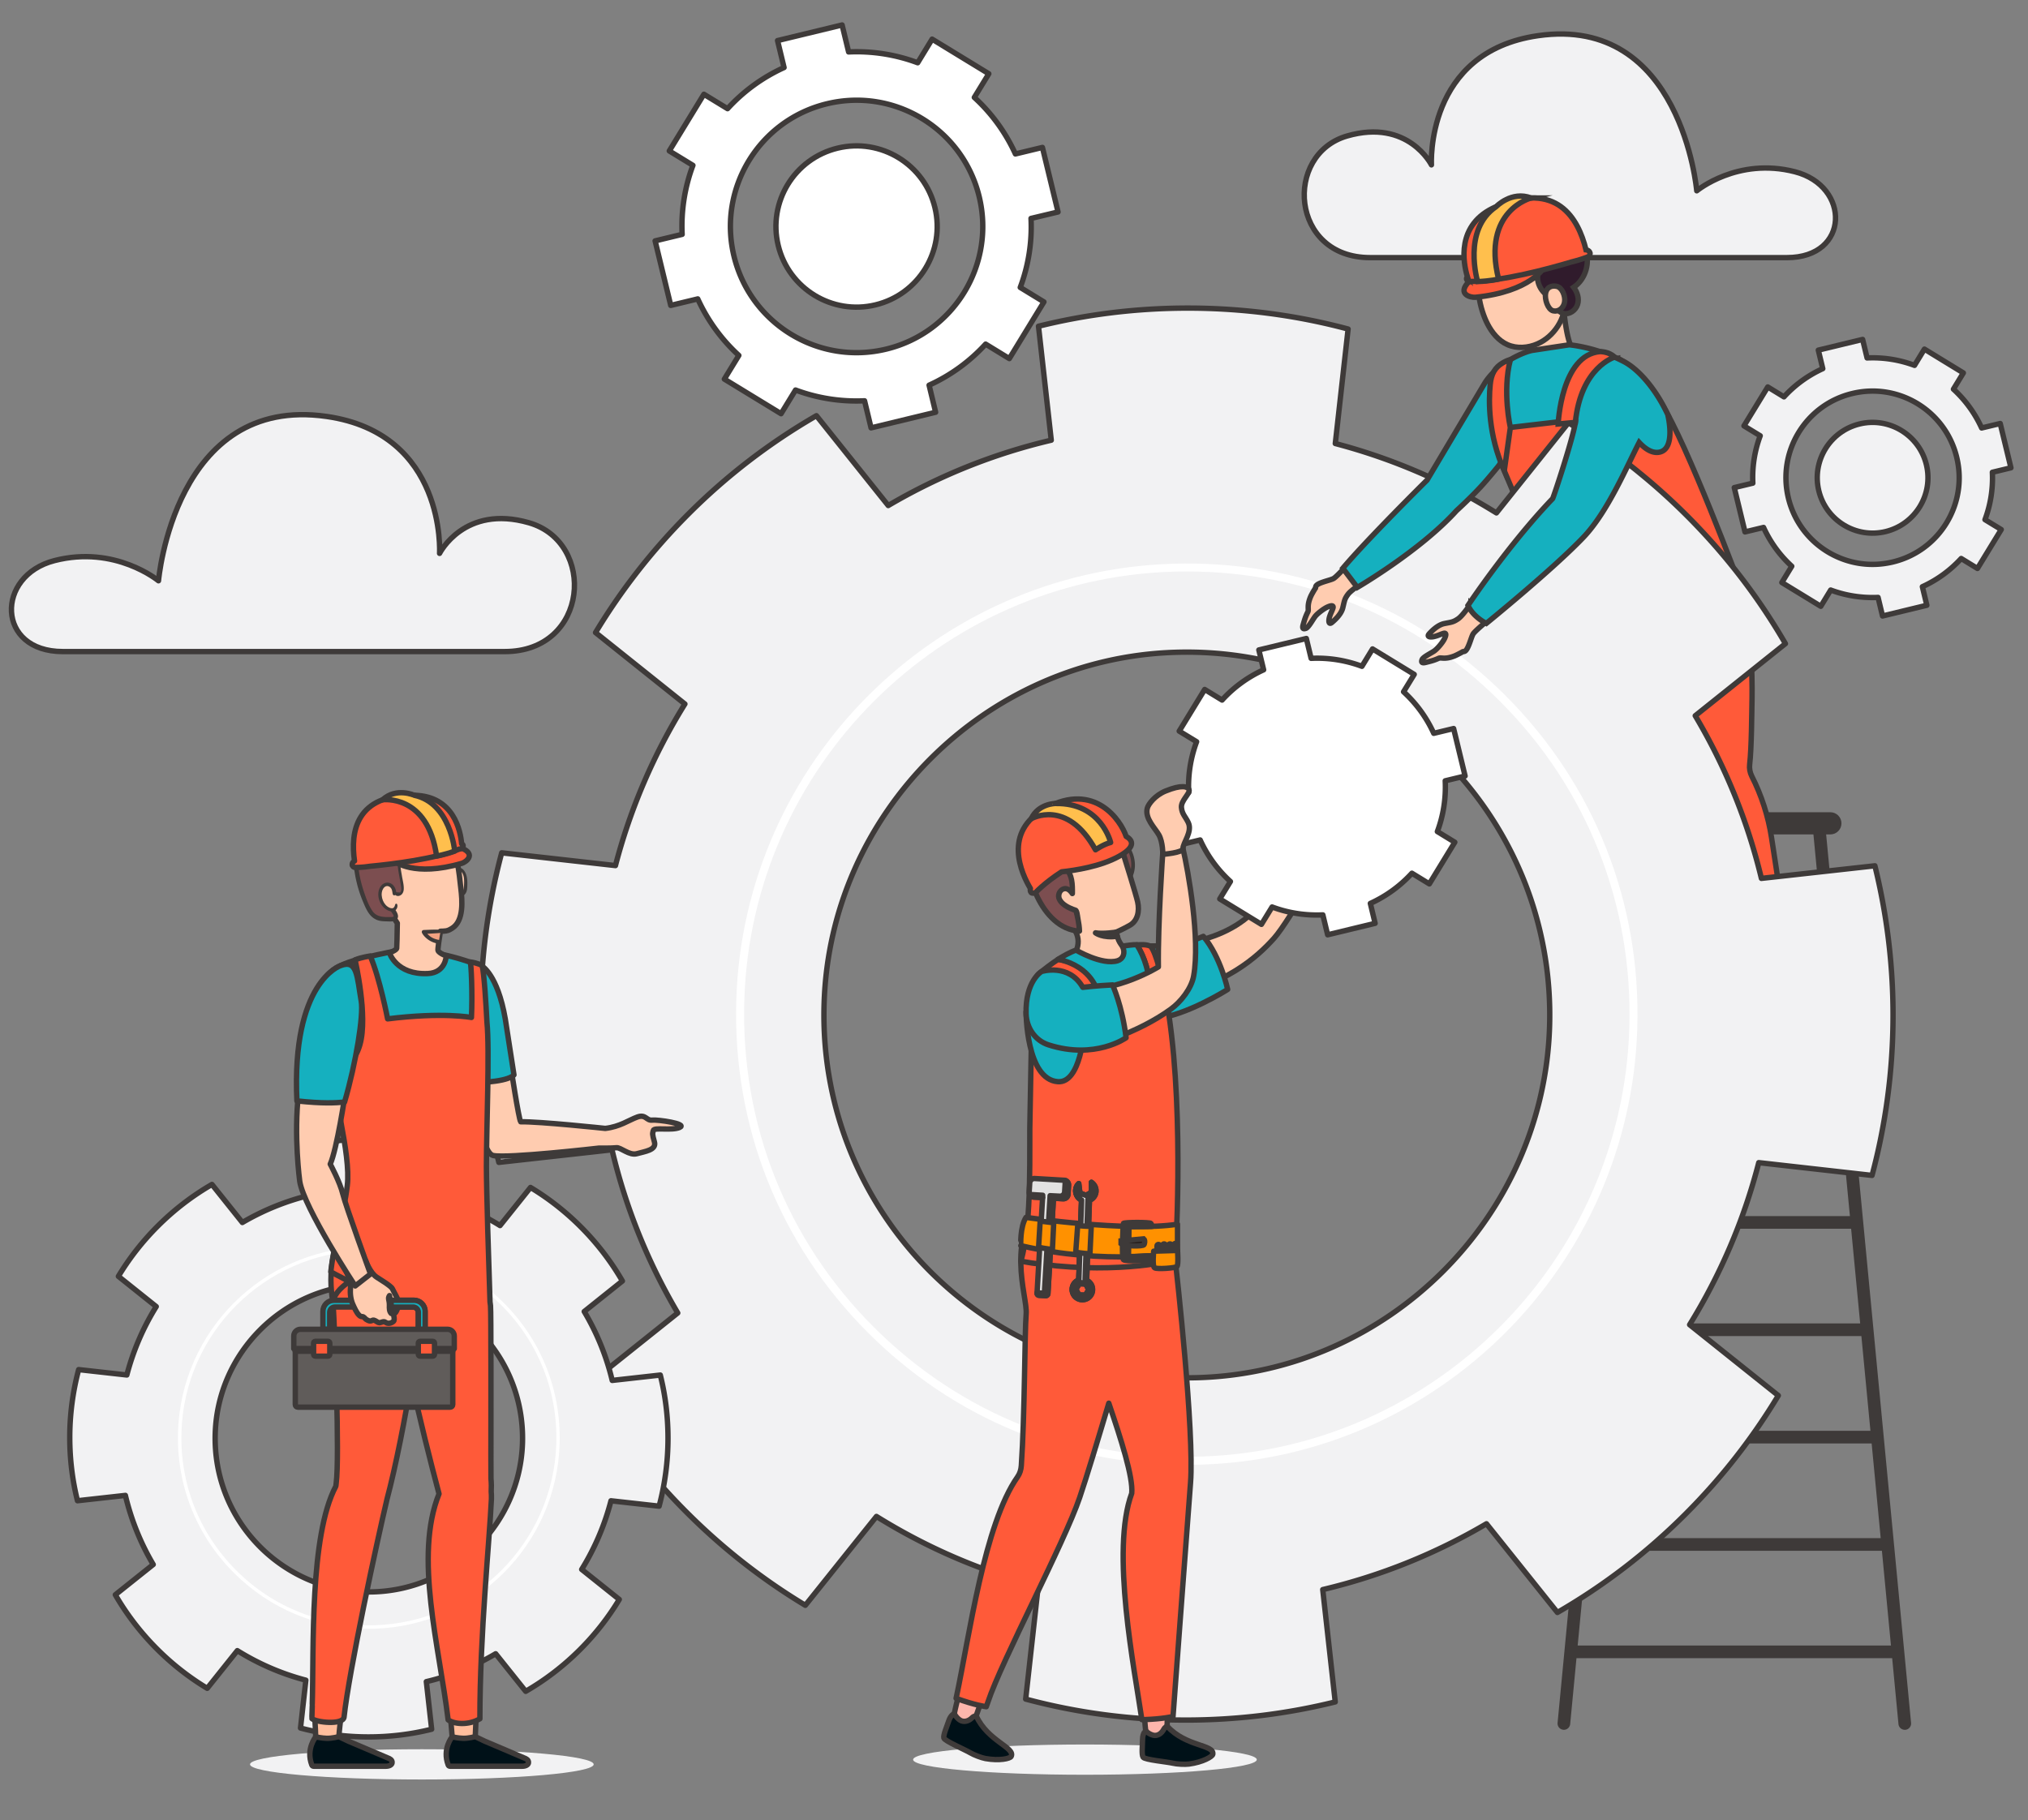 <svg xmlns="http://www.w3.org/2000/svg" viewBox="0 0 376.7 338.17" style="enable-background:new 0 0 376.7 338.17" xml:space="preserve"><rect x="0" y="0" width="376.7" height="338.17" fill="#808080" stroke="none"/><style>.st0{fill:#f2f2f3;stroke:#3e3a39;stroke-linecap:round;stroke-linejoin:round;stroke-miterlimit:10}.st1{fill:#3e3a39}.st2{fill:#ff5a39;stroke:#3e3a39;stroke-miterlimit:10}.st3{fill:#fff}.st4{fill:#f2f2f3}.st10,.st11,.st13,.st5,.st6,.st9{fill:#ffccb0;stroke:#3e3a39;stroke-linecap:round;stroke-linejoin:round;stroke-miterlimit:10}.st10,.st11,.st13,.st6,.st9{fill:#15b0bf}.st10,.st11,.st13,.st9{fill:#ffbe9d}.st10,.st11,.st13{fill:#ff5a39}.st11,.st13{fill:#001118}.st13{fill:#605c5a}.st15{fill:#ffccb0}.st16{fill:#7c4e50}.st18{fill:#ffbf4d;stroke:#3e3a39;stroke-miterlimit:10}.st18,.st19,.st20{stroke-linecap:round;stroke-linejoin:round}.st19{fill:#fff;stroke:#3e3a39;stroke-miterlimit:10}.st20{fill:#fcb6ac}.st20,.st22,.st23{stroke:#3e3a39;stroke-miterlimit:10}.st22{fill:#ff9100;stroke-linecap:round;stroke-linejoin:round}.st23{fill:#231815}.st24{fill:#e2e2e2;stroke-linecap:round;stroke-linejoin:round}.st24,.st25,.st26{stroke:#3e3a39;stroke-miterlimit:10}.st25{fill:#cecece;stroke-linecap:round;stroke-linejoin:round}.st26{fill:#ffccb0}</style><g id="OBJECTS"><path class="st0" d="M93.75 121.05H11.67c-12.38 0-12.53-14.07-1.55-16.9 11.3-2.91 19.32 3.75 19.32 3.75s2.98-34.59 31.23-30.53c22.27 3.2 20.98 25.44 20.98 25.44s4.58-9.15 16.6-5.69c12.55 3.61 11.19 23.93-4.5 23.93zM254.49 47.86h77.45c11.68 0 11.83-13.28 1.46-15.95-10.67-2.75-18.23 3.54-18.23 3.54S312.36 2.8 285.69 6.63c-21.02 3.02-19.8 24-19.8 24s-4.33-8.64-15.66-5.37c-11.83 3.42-10.55 22.6 4.26 22.6z"/><path class="st1" d="M353.81 321.37c-.6 0-1.11-.45-1.17-1.06l-15.88-166.17a1.17 1.17 0 0 1 1.06-1.28c.64-.07 1.22.41 1.28 1.06l15.88 166.17c.06.64-.41 1.22-1.06 1.28h-.11zM290.49 321.37c-.04 0-.07 0-.11-.01a1.17 1.17 0 0 1-1.06-1.28l15.88-166.17c.06-.64.65-1.12 1.28-1.06.65.06 1.12.63 1.06 1.28L291.66 320.3c-.06.61-.57 1.07-1.17 1.07z"/><path class="st1" d="M305.11 166.1h34.09v2.35h-34.09zM303.2 186.04h37.9v2.35h-37.9zM301.29 205.99H343v2.35h-41.71zM299.39 225.93h45.52v2.35h-45.52zM297.55 245.87h49.27v2.35h-49.27zM295.63 265.82h53.09v2.35h-53.09zM293.68 285.76h56.95v2.35h-56.95zM292.4 305.71h60.14v2.35H292.4zM304.31 155.02h35.68c1.14 0 2.06-.92 2.06-2.06 0-1.14-.92-2.06-2.06-2.06h-35.68c-1.14 0-2.06.92-2.06 2.06 0 1.14.92 2.06 2.06 2.06z"/><path class="st2" d="M300.48 66.6s3.34 1.09 8.09 8.34c4.75 7.26 14.68 33.98 14.68 33.98l-33.04 4.63s-12.95-31.72-13.87-33.05c-1.45-2.1-1.73-4.3-1.73-4.3l3.59-4.2 22.28-5.4zM325.03 114.44s.5 11.09.41 15.2c-.06 2.93-.08 9.27-.44 12.37-.09.75.05 1.51.39 2.19 1.82 3.58 3.06 7.44 3.67 11.41l1.75 11.42-14.04 1.84-10.4-33.94s3.47-13.7 4.57-13.78 14.09-6.71 14.09-6.71z"/><path class="st0" d="M347.73 218.37c2.54-9.5 3.9-19.48 3.9-29.78 0-9.57-1.18-18.86-3.37-27.74l-21.08 2.34a108.74 108.74 0 0 0-12.29-30.22l16.75-13.39c-4.92-8.5-11.02-16.5-18.3-23.78-2.84-2.84-5.79-5.5-8.83-7.97-.79-.66-1.61-1.29-2.42-1.93-3.47-2.68-7.06-5.13-10.76-7.35l-13.37 16.74c-1.06-.65-2.13-1.3-3.21-1.92a82.3 82.3 0 0 0-3.69-2.03 109.01 109.01 0 0 0-23.03-8.94l2.38-21.27c-9.49-2.54-19.48-3.89-29.76-3.89-9.56 0-18.86 1.16-27.75 3.37l2.37 21.17a108.84 108.84 0 0 0-30.28 12.14l-13.34-16.69a114.754 114.754 0 0 0-23.8 18.28c-6.76 6.77-12.5 14.17-17.23 22.01l16.6 13.27a109.055 109.055 0 0 0-12.9 30.02l-21.13-2.37a115.1 115.1 0 0 0-3.9 29.76c0 9.57 1.18 18.87 3.37 27.75l21.02-2.34c2.55 10.8 6.71 21 12.21 30.32l-16.61 13.27c4.92 8.52 11.02 16.53 18.3 23.8 6.76 6.76 14.16 12.51 22.01 17.24l13.21-16.51c9.2 5.73 19.31 10.14 30.05 12.95l-2.33 20.98c9.49 2.54 19.46 3.9 29.76 3.9 9.56 0 18.85-1.17 27.74-3.37l-2.32-20.87c10.84-2.56 21.06-6.72 30.41-12.23l13.18 16.48c8.5-4.91 16.53-11.01 23.8-18.29 6.76-6.76 12.5-14.16 17.23-22.01l-16.47-13.16c5.69-9.22 10.06-19.34 12.84-30.11l21.04 2.37zm-59.9-27.6c-1.12 35.3-29.87 64.05-65.17 65.17-38.96 1.24-70.83-30.61-69.58-69.58 1.12-35.3 29.87-64.05 65.17-65.17 38.97-1.24 70.82 30.61 69.58 69.58z"/><path class="st3" d="M220.41 272.13c-22.37 0-43.29-8.65-59.16-24.52-16.53-16.53-25.22-38.52-24.48-61.93 1.4-43.98 36.96-79.54 80.94-80.94 23.38-.76 45.4 7.94 61.93 24.48 16.53 16.53 25.23 38.53 24.48 61.95l-.74-.02.74.02c-1.4 43.98-36.95 79.52-80.93 80.93-.92.02-1.85.03-2.78.03zm.09-165.96c-.91 0-1.82.01-2.73.04-43.2 1.38-78.13 36.3-79.51 79.51-.73 22.99 7.8 44.6 24.04 60.83 16.24 16.24 37.85 24.78 60.85 24.05 43.2-1.38 78.12-36.3 79.49-79.49.74-23-7.8-44.61-24.05-60.85-15.58-15.59-36.13-24.09-58.09-24.09z"/><path class="st0" d="M122.43 279.82c1.07-4.02 1.65-8.25 1.65-12.61 0-4.05-.49-7.99-1.43-11.75l-8.93 1a45.864 45.864 0 0 0-5.2-12.8l7.09-5.67c-2.08-3.6-4.67-7-7.75-10.08-2.86-2.86-6-5.3-9.32-7.3l-5.66 7.08a46.177 46.177 0 0 0-12.68-5.45l1-9.01a48.986 48.986 0 0 0-12.61-1.65c-4.05 0-7.99.49-11.75 1.43l1 8.97a46.466 46.466 0 0 0-12.82 5.14l-5.65-7.07c-3.6 2.08-7 4.67-10.08 7.75-2.86 2.86-5.3 6-7.3 9.32l7.03 5.62a46.256 46.256 0 0 0-5.46 12.71l-8.95-1a48.986 48.986 0 0 0-1.65 12.61c0 4.05.49 7.99 1.43 11.75l8.9-.99c1.08 4.57 2.84 8.89 5.17 12.84l-7.04 5.62c2.08 3.6 4.67 7 7.75 10.08 2.86 2.86 6 5.3 9.32 7.3l5.59-7c3.9 2.43 8.18 4.3 12.73 5.49l-.99 8.89c4.02 1.07 8.25 1.65 12.61 1.65 4.05 0 7.99-.49 11.75-1.43l-.99-8.84c4.59-1.08 8.92-2.84 12.88-5.18l5.58 6.98c3.6-2.08 7-4.67 10.08-7.75 2.86-2.86 5.3-6 7.3-9.32l-6.98-5.58c2.41-3.9 4.26-8.19 5.44-12.75l8.94 1zm-25.38-11.68c-.48 14.95-12.65 27.12-27.6 27.6-16.51.53-30-12.96-29.47-29.47.48-14.95 12.65-27.13 27.6-27.6 16.51-.53 30 12.96 29.47 29.47z"/><path class="st3" d="M68.5 302.59c-9.47 0-18.33-3.66-25.06-10.39-7-7-10.68-16.32-10.37-26.23.59-18.63 15.65-33.69 34.28-34.28 9.9-.32 19.23 3.36 26.23 10.37 7 7 10.68 16.32 10.37 26.24l-.31-.01.31.01c-.59 18.63-15.65 33.68-34.28 34.28-.38.01-.77.01-1.17.01zm.04-70.29c-.38 0-.77.01-1.16.02-18.3.58-33.09 15.38-33.67 33.67-.31 9.74 3.31 18.89 10.18 25.77 6.88 6.88 16.03 10.5 25.77 10.18 18.3-.58 33.08-15.37 33.67-33.67.31-9.74-3.31-18.89-10.18-25.77-6.61-6.6-15.31-10.2-24.61-10.2z"/><path id="XMLID_50_" class="st4" d="M46.44 327.79c0 1.55 14.29 2.81 31.92 2.81 17.63 0 31.92-1.26 31.92-2.81s-14.29-2.81-31.92-2.81c-17.63 0-31.92 1.26-31.92 2.81z"/><path class="st5" d="M112.43 209.64c2.74-.32 4.34-1.53 5.94-2.11 1.6-.58 1.67.69 2.76.57 1.09-.12 6.6.69 5.14 1.35-1.46.66-4.77-.06-4.92.57-.15.63-.22.62.21 2.14s-1.82 1.76-3.24 2.17c-1.42.42-3.01-1.2-3.83-1.1s-3.25.07-3.25.07-17.05 1.96-19.65 1.37-4.12-16.13-4.12-16.13l7.37-.6s1.53 10.08 1.88 10.47c3.47-.07 15.71 1.23 15.71 1.23z"/><path class="st6" d="M89.44 179.42s2.97 1.51 4.42 9.9l1.61 10.38s-.84 1.34-7.35 1.41"/><g id="XMLID_51_"><g id="XMLID_53_"><g id="XMLID_54_"><path id="XMLID_72_" class="st6" d="M59.61 185.73c.02 1.56.27 3.46.68 5.78 1.05 5.91 3.55 13.01 5.25 17.42 1 2.59 1.24 5.41.63 8.13-1.2 5.4.16 5.75.16 5.75s7.31 4.64 13.38 6.53c3.87 1.21 7.24 1.16 7.85-2.26.04-.17.06-.36.08-.56.72-.14.67-.88.61-1.18-.02-.1-.05-.34-.08-.6-.06-.42-.11-.93-.11-1.09-.21-10.8 1.61-10.24 2.17-22.34.58-12.41-1.24-18.46-1.53-22.07-3.19-1.17-5.66-1.82-9.01-2.4-2.16-.37-4.83-.42-7.44.08-1.33.26-2.87.61-4.28.94-6.33 1.5-8.41 3.18-8.36 7.87z"/><path id="XMLID_133_" d="M65.45 231.86c-.52.08-1.85-2.25-1.85-2.25l.56-.74c.32-.42.75-.73 1.26-.88l.09-.03c.45-.14.94.02 1.2.41.38.57.97 1.21 1.66 1.19h.01c.02.01.05.01.07.01.6.02-2.48 2.21-3 2.29z" style="fill:#f4d5b5;stroke:#3e3a39;stroke-linecap:round;stroke-linejoin:round;stroke-miterlimit:10"/><path id="XMLID_116_" d="M66.89 228.05s.83 1.04 1.08 1.18c.25.14.29-.15.19-.36-.09-.2-1.23-1.1-1.27-.82z" style="fill:#e5bb98;stroke:#3e3a39;stroke-linecap:round;stroke-linejoin:round;stroke-miterlimit:10"/><path id="XMLID_111_" class="st9" d="M58.3 315.84s.34 6.01.34 6.8c0 .45 2.95.94 4.31 0 .13-2.21.83-6.79.87-8.1"/><path id="XMLID_109_" class="st10" d="M64.43 249.55s-8.32-14.2 2.94-26.74c0 0 7.75 3.47 13.95 3.89 4.88.33 7.36-.18 7.36-.18s2.06 10.69 1.67 24.35l-25.92-1.32z"/><path id="XMLID_106_" class="st9" d="m83.25 313.8.74 8.87 2.26.98 2.03-1.01.34-7.88"/><path class="st10" d="M57.94 319.29c.83.71 5.65 1.22 5.96-.23.94-8.74 6.18-32.86 7.95-40.38 0-.02.01-.04.01-.06 1.64-6.12 3.51-15.66 4.54-22.3 1.41 6.76 3.65 15.56 5.15 21.21-4.69 11.6.07 28.47 1.69 41.99 1.05.79 3.76 1.08 5.9-.2-.01-15.67 1.8-33.2 2.14-40.87.01-.48 0-.92-.04-1.34.04-.72.04-1.5-.04-2.41-.04-.62.03-20.14-.03-28.51h0c-.01-1.91-.03-3.24-.06-3.63-.02-.22-.05-.45-.09-.68-.24-7.04-.67-20.66-.67-25.18 0-7.06.62-21.73.1-26.78-.17-3.32-.5-8.84-.88-10.54 0 0-.9-.5-2.22-.66.16.15.44 5.85.22 10.31-.08-.01-5.27-1.02-15.57.26 0 0-1.46-7.59-3.23-11.68 0 0-1.66.23-2.82.72 0 0 2.44 10.42.91 15.74-1.52 5.32-4.85 3.34-5.63 1.85.44 6.56 3.99 18.43 3.28 24.32-.71 5.89-2.2 8.89-3.07 16.04 0 0 1.32.74 3.44 1.81-1.69 1.18-3.11 2.61-3 4.22.3 4.61 1.22 28.3.57 33.23-.03.19-.04.37-.06.56 0 .01-.01.01-.01.02-4.89 9.23-4.06 30.22-4.38 40.48.03.11-.09 2.6-.06 2.69z"/></g></g><path id="XMLID_88_" class="st11" d="M83.25 327.9c.05.15.19.24.35.24H96.84c.79.04 1.27-.26 1.32-.62.08-.58-.47-.8-.76-.91 0 0-7.03-2.98-7.38-3.14l-1.74-.83s-1.29.34-2.24.31c-.91-.02-2.06-.27-2.06-.27s-1.87 2.21-.73 5.22z"/><path id="XMLID_52_" class="st11" d="M57.92 327.9c.05.15.19.24.35.24H71.51c.79.04 1.27-.26 1.32-.62.08-.58-.47-.8-.76-.91 0 0-7.03-2.98-7.38-3.14l-1.74-.83s-1.29.34-2.24.31c-.91-.02-2.06-.27-2.06-.27s-1.87 2.21-.73 5.22z"/></g><path class="st6" d="M76.88 241.57c1.15 0 2.07.93 2.07 2.07v3.32H77.7v-3.16c0-.54-.44-.98-.98-.98h-14.5c-.54 0-.98.44-.98.98v3.16h-1.26v-3.32c0-1.15.93-2.07 2.07-2.07h14.83z"/><path id="XMLID_175_" class="st5" d="M67.92 234.19s.81 2.25 2.01 3.06c.45.31 2.71 1.64 2.95 2.17.24.53 1.16 2.07 1.19 2.56.03.49-.4 1.9-.79 2.03-.39.12.2 1.11-.21 1.49-.42.38-1.07.47-1.47.15-.4-.31-.93.22-1.29.06-.35-.15-.58-.39-.89-.45-.31-.06-.45.35-1.09.04-.59-.28-.52-.46-.81-.63-.29-.16-.43.08-.87-.38-.43-.45-.81-1.28-1.13-2-.32-.72-.54-1.86-.41-3.05.07-.58-.47-2.79-1.38-4.21l4.19-.84z"/><path id="XMLID_172_" d="M72.93 243.87c-.36-.84-.24-1.4-.3-2.04-.05-.5-.25-.6-.28-1.13-.39.59.01.75-.02 1.87-.02.52-.02 1.07.34 1.45.1.14.31.03.26-.15h0z" style="fill:#f2a181;stroke:#3e3a39;stroke-linecap:round;stroke-linejoin:round;stroke-miterlimit:10"/><path class="st6" d="M76.89 241.57h-4.31c.02.07.04.17.05.27.03.34.02.65.04.99h4.06c.54 0 .98.44.98.98v3.16h1.26v-3.32a2.085 2.085 0 0 0-2.08-2.08z"/><path class="st5" d="M63.68 221.83c-.54-2.24-2.34-5.56-2.34-5.56 1.23-2.71 2.77-12.97 2.77-12.97l-8.64-.36c-.95 8.17.21 16.55.21 16.55.78 4.91 10.3 19.42 10.3 19.42l2.84-2.22s-4.6-12.62-5.14-14.86z"/><path class="st6" d="M55.15 204.53c4.83.52 7.15.37 8.85.22 2.12-7.19 3.55-16.12 3.1-18.73-.8-4.63-.71-7.85-3.87-6.61 0 0-9.1 2.99-8.08 25.12z"/><path class="st13" d="M54.57 250.57h29.81v-2.37c0-.68-.55-1.24-1.24-1.24H55.81c-.68 0-1.24.55-1.24 1.24v2.37zM55.33 261.43h28.29c.26 0 .48-.21.48-.48v-10.38H54.85v10.38c0 .27.21.48.48.48z"/><path transform="rotate(-180 69.471 250.804)" style="fill:#474341;stroke:#3e3a39;stroke-linecap:round;stroke-linejoin:round;stroke-miterlimit:10" d="M54.85 250.57H84.1v.46H54.85z"/><path class="st10" d="M78.03 251.95h2.35c.18 0 .33-.15.33-.33v-2.1c0-.18-.15-.33-.33-.33h-2.35c-.18 0-.33.15-.33.33v2.1c0 .18.14.33.33.33zM58.58 251.95h2.35c.18 0 .33-.15.33-.33v-2.1c0-.18-.15-.33-.33-.33h-2.35c-.18 0-.33.15-.33.33v2.1c0 .18.15.33.33.33z"/><path class="st15" d="M84.41 162.27c.14-.8 1.06-1.2 1.67-.27.51.77.48 2.1.38 3.07-.12 1.16-1.05 1.26-1.81 1.32"/><path class="st1" d="M84.51 162.3c.2-.49.74-.79 1.16-.37.47.47.54 1.25.54 1.88 0 .34-.02.69-.05 1.03-.03.27-.07.56-.24.78-.32.39-.84.34-1.28.44-.4.09-.28.65.09.68.5.03 1.11-.14 1.49-.46.51-.42.56-1.08.58-1.7.03-.68.01-1.4-.2-2.05-.18-.57-.58-1.24-1.23-1.3a.997.997 0 0 0-.77.26c-.22.2-.31.49-.31.79.01.12.18.13.22.02z"/><path class="st5" d="M85.61 165.14c-.19-1.6-.32-3.25-.67-4.83-.17-.79-.44-3.61-1.03-4.84-.59-1.23-3.39-1.06-4.39-1.49l-8.59 2.41 1.35 10.64c.17 1.37.59 3.23 1.52 4.48-.03 2.08-.08 4.44-.11 4.65-.06.4-1.36.85-1.36.85s1.28 4.14 7.15 3.86c3.32-.16 3.41-3.27 3.41-3.27s-1.21-.45-1.52-.97c-.11-.19.28-2.63.44-3.62.19-.01.37-.02.56-.02.72-.03.99-.15 1.63-.55 2.2-1.41 1.86-5.22 1.61-7.3z"/><path class="st16" d="M71.48 165.1c.7-.29 1.26-.62 1.59.07.18.36.25.84.61 1.01.37.17.81-.12.96-.49.15-.37.09-.79.02-1.19l-.42-2.63c-.14-.86-.26-1.8.18-2.55.22-.38.57-.67.94-.91 1.21-.77 2.67-1.02 4.1-1.1 1.43-.09 2.87-.03 4.29-.26.59-.1 1.19-.25 1.7-.57.82-.52-10.19-5.57-12.55-4.9-1.64.47-2.97.74-3.28 3.24-.07.16-.22.26-.36.35-1.54 1.06-3.06 1.8-3.17 4.09-.14 2.75.9 6.61 2.15 9.11.31.63.48 1.07.97 1.57s1.43.85 2.14.81c.7-.03 2.04.22 2.16-.48.08-.5-.86-1.54-1.1-1.98"/><path class="st1" d="M71.52 165.22c.29-.09.86-.37 1.16-.21.25.13.31.62.43.85.22.45.63.73 1.13.54.47-.17.71-.64.75-1.11.07-.83-.2-1.73-.33-2.55-.13-.84-.37-1.76-.21-2.62.18-1 1.09-1.54 1.96-1.89 1.65-.67 3.47-.61 5.22-.67.59-.02 5.53-.31 3.84-1.73-1.06-.89-2.47-1.49-3.71-2.06-1.78-.82-3.61-1.57-5.49-2.12-.75-.22-1.51-.41-2.29-.5-.7-.08-1.28.06-1.96.27-.89.28-1.72.69-2.22 1.51-.13.22-.23.46-.32.7-.12.33-.12.74-.31 1.03-.31.49-1.08.8-1.54 1.15-.93.7-1.64 1.59-1.85 2.77-.24 1.35-.03 2.81.21 4.14.31 1.67.8 3.31 1.47 4.88.56 1.32 1.14 2.74 2.56 3.31.66.26 1.31.25 2 .27.51.02 1.15.06 1.57-.28.98-.77-.41-2.11-.81-2.8-.26-.46-.97-.04-.71.41.24.41.55.77.8 1.17.08.13.31.43.23.58-.08.14-.51.11-.64.11-1.19.02-2.48 0-3.24-1.07-.71-1-1.17-2.3-1.56-3.45-.44-1.28-.78-2.59-.98-3.93-.18-1.19-.38-2.63.06-3.79.38-1.01 1.28-1.63 2.14-2.21.36-.24.92-.49 1.11-.9.25-.53.19-1.15.52-1.68.47-.76 1.31-1.03 2.13-1.26 1.19-.34 2.39.03 3.54.37 1.66.5 3.28 1.12 4.86 1.82 1.25.55 2.54 1.11 3.7 1.85.13.08.25.2.38.27.06.03.1.09.09.09.07 0-.05.01 0-.02-.02-.11.02-.2.12-.27-.08.05-.17.1-.26.15-1.4.7-3.2.56-4.72.61-2.47.08-6.67.57-6.46 3.91.05.76.21 1.52.34 2.28l.24 1.43c.03.18.06.36.06.54.02.26-.05.49-.21.7-.23-.01-.46-.03-.69-.04-.18-.11-.28-.67-.42-.85a.814.814 0 0 0-.33-.28c-.48-.21-1.01.15-1.42.36-.16.06-.08.26.06.22z"/><path class="st15" d="M73.59 168.07s.05.48-.3.8c-.3.28-.81.16-1.15 0-.96-.47-1.52-1.55-1.56-2.6-.05-1.23.76-2.33 1.81-1.87.61.27.91 1.06.81 1.72"/><path class="st1" d="M73.42 168.02c-.05.17-.11.38-.22.52-.2.28-.52.23-.81.11-.59-.23-1.04-.78-1.27-1.36-.24-.6-.32-1.3-.08-1.92.18-.46.58-.88 1.11-.72.29.09.51.33.62.61.07.17.09.35.12.53.03.18.03.35.16.49.07.07.19.09.28.04.39-.23.25-.87.11-1.21-.16-.4-.43-.77-.82-.97-.76-.38-1.57-.06-1.99.65-.9 1.51-.03 3.82 1.6 4.43.46.17 1.03.17 1.36-.25.22-.28.32-.67.16-1-.07-.14-.29-.09-.33.05z"/><path d="m81.82 173.01-3.13.12s.75 1.53 2.82 1.83" style="fill:#f2a181"/><path class="st1" d="M81.98 172.85a.595.595 0 0 0-.42-.14h-.74c-.57 0-1.15.03-1.72.05-.13.01-.27.01-.4.02-.29.01-.43.29-.31.54.16.33.43.64.7.89.64.6 1.46.98 2.33 1.11.19.03.39-.05.44-.25.05-.17-.06-.41-.25-.44-.43-.06-.86-.19-1.23-.37-.16-.08-.32-.18-.47-.29-.09-.06-.07-.05-.16-.13-.06-.05-.12-.1-.17-.15-.1-.09-.19-.19-.28-.29-.02-.02-.03-.04-.05-.06-.06-.08.02.04-.01-.01a.834.834 0 0 1-.08-.12c-.05-.08-.1-.15-.14-.24-.1.18-.21.36-.31.54.93-.04 1.86-.09 2.79-.16.18-.01.37-.03.5-.17.05-.1.07-.24-.02-.33z"/><path class="st10" d="M73.3 160.01s3.53 2.99 12.49.38c.68-.2 2.75-1.62 0-2.82l-12.49 2.44z"/><path class="st10" d="M85.75 156.75h0c-.21-2.33-1.44-8.84-8.78-9-10.89-.23-11.89 6.82-11.12 12.21h0s-.51.25-.42.78c0 0 .14.43.62.42 0 0 1.25.01 2.76-.23 4.12-.39 11.88-1.33 16.56-3.2.12.02.26-.02.42-.17.58-.53-.04-.81-.04-.81z"/><path class="st18" d="M71.06 148.59s8.38-1.16 10.04 10.45c0 0 1.41-.21 3.37-.92 0 0-.8-8.94-7.51-10.37.01 0-3.35-1.52-5.9.84z"/><path class="st19" d="m196.53 39.38-2.9-11.99-5.02 1.21a32.38 32.38 0 0 0-7.63-10.5l2.69-4.4-10.53-6.43-2.68 4.39a32.341 32.341 0 0 0-12.83-2.01l-1.21-5.01-11.99 2.9 1.21 5.01a32.3 32.3 0 0 0-10.5 7.64l-4.39-2.68-6.43 10.53 4.39 2.68a32.138 32.138 0 0 0-2 12.82l-5.02 1.21 2.9 11.99 5.02-1.21c1.85 4.05 4.46 7.6 7.63 10.5l-2.69 4.4 10.53 6.43 2.69-4.4c4.02 1.5 8.37 2.21 12.82 2l1.21 5.03 11.99-2.9-1.21-5.03c4.05-1.84 7.6-4.45 10.5-7.63l4.4 2.69 6.43-10.53-4.4-2.69a32.11 32.11 0 0 0 2-12.82l5.02-1.2zm-31.92 25.48c-12.59 3.04-25.24-4.71-28.28-17.3-3.03-12.57 4.69-25.24 17.28-28.28 12.59-3.04 25.25 4.71 28.28 17.28 3.04 12.59-4.69 25.26-17.28 28.3z"/><path class="st19" d="M162.62 56.64c-8.04 1.94-16.13-3.01-18.07-11.05-1.94-8.03 3-16.13 11.04-18.07 8.04-1.94 16.13 3.01 18.07 11.04 1.95 8.04-2.99 16.13-11.04 18.08z"/><path class="st0" d="m373.53 86.91-1.99-8.23-3.45.83a22.28 22.28 0 0 0-5.24-7.21l1.84-3.02-7.23-4.42-1.84 3.02a22.27 22.27 0 0 0-8.81-1.38l-.83-3.44-8.23 1.99.83 3.44a22.28 22.28 0 0 0-7.21 5.24l-3.01-1.84-4.42 7.23 3.02 1.84a22.065 22.065 0 0 0-1.37 8.8l-3.45.83 1.99 8.23 3.45-.83a22.28 22.28 0 0 0 5.24 7.21l-1.84 3.02 7.23 4.42 1.84-3.02c2.76 1.03 5.75 1.51 8.8 1.37l.83 3.45 8.23-1.99-.83-3.45a22.28 22.28 0 0 0 7.21-5.24l3.02 1.85 4.42-7.23-3.02-1.84c1.03-2.76 1.52-5.75 1.37-8.8l3.45-.83zm-21.92 17.49c-8.64 2.09-17.33-3.23-19.42-11.88-2.08-8.63 3.22-17.33 11.86-19.41 8.64-2.09 17.33 3.23 19.41 11.86 2.1 8.65-3.2 17.35-11.85 19.43z"/><path class="st0" d="M350.25 98.76c-5.52 1.33-11.07-2.07-12.41-7.59-1.33-5.51 2.06-11.07 7.58-12.41 5.52-1.33 11.08 2.07 12.41 7.58 1.33 5.52-2.06 11.08-7.58 12.42z"/><path id="XMLID_45_" class="st4" d="M233.45 326.91c0 1.55-14.29 2.81-31.92 2.81-17.63 0-31.92-1.26-31.92-2.81s14.29-2.81 31.92-2.81c17.63 0 31.92 1.26 31.92 2.81z"/><path class="st16" d="M207.37 154.73c1.13 1.13 2.18 2.39 2.73 3.89.55 1.5.53 3.28-.38 4.6-.48.7-1.34 1.26-2.15 1.03-.22-.06-.42-.18-.61-.3-2.03-1.27-3.44-3.48-3.74-5.85"/><path class="st1" d="M207.22 154.81c.99 1.29 2.1 2.45 2.62 4.04.48 1.45.44 3.34-.7 4.5-.27.27-.61.51-.99.57-.45.07-.83-.16-1.18-.4-.61-.41-1.15-.91-1.62-1.47a8.5 8.5 0 0 1-1.17-1.85c-.32-.69-.47-1.43-.73-2.15a.235.235 0 0 0-.46.06c-.1 1.29.58 2.73 1.28 3.77.71 1.05 1.82 2.24 3.04 2.68 1.35.49 2.58-.65 3.09-1.8.56-1.28.52-2.77.06-4.08-.55-1.56-1.67-3.05-2.98-4.07-.13-.11-.39.03-.26.2z"/><g id="XMLID_41_"><path id="XMLID_44_" class="st20" d="M182.64 315s-1.42 4.14-1.84 5.17c-.41 1.04-3.48.08-3.66-.59-.18-.67 1.2-5.61 1.2-5.61"/><path id="XMLID_42_" class="st11" d="M176.24 319.68c-.37 1.1-1.06 2.67-.92 3.22.15.55 4.04 2.21 4.91 2.74.65.39 2.08.94 2.82 1.07 2.59.46 4.58.01 4.77-.39.82-1.68-4.31-2.8-6.49-7.53 0 0-.39-.04-.79.36-.62.62-1.49.86-2.19.44-.4-.24-.89-.76-1.08-1.23 0 0-.66.22-1.03 1.32z"/></g><g id="XMLID_2_"><path id="XMLID_39_" class="st20" d="M216.9 316.7s-.1 4.37-.18 5.49c-.08 1.11-3.29 1.14-3.66.55-.37-.59-.56-5.71-.56-5.71"/><path id="XMLID_17_" class="st11" d="M212.23 323.11c-.02 1.16-.2 2.87.1 3.35s4.52.87 5.51 1.11c.74.18 2.26.26 3.01.16 2.61-.35 4.36-1.38 4.43-1.82.28-1.85-4.95-1.35-8.47-5.2 0 0-.38.08-.65.58-.4.77-1.15 1.28-1.95 1.09-.46-.11-1.08-.45-1.4-.85 0 .01-.56.42-.58 1.58z"/></g><path class="st10" d="M218.29 234.08c-.01-.12-.05-.22-.07-.33-.44-6.15-1.02-9.7-1.02-9.7s-2.58.64-7.73.5c-6.53-.17-14.82-3.48-14.82-3.48-8.33 9.02-3.75 19.58-4.04 23.05-.28 3.32-.25 18.78-.9 28.17-.05.75-.27 1.48-.7 2.09-6.18 8.8-8.94 29.54-11.33 40.75l-.09.39c3.47 1.28 5.61 1.56 5.61 1.56l.33-.93c2.52-7.61 14.14-29.43 17.03-37.96 1.25-3.68 3.44-10.92 5.4-17.5 2.24 6.58 4.55 13.78 4.26 16.74-3.95 10.66.53 32.75 1.88 42.05.17.01.33 0 .48-.01 3.39-.1 5.31-.58 5.31-.58s2.53-34.02 3.25-43.42c.72-9.39-2.54-38.85-2.85-41.39z"/><path class="st20" d="M252.3 146.02c-.02-.48-.64-.29-.83.09-.02.05-.06.17-.11.33.11-.77.2-1.41.19-1.56-.01-.45-.59-.33-.81.01.04-.31.06-.55.06-.65-.01-.58-.64-.39-.83.08-.04.1-.11.4-.2.79.02-.21.04-.36.04-.44-.02-.48-.57-.4-.75-.02-.06.12-.11.35-.23.9-.11.47-.28.97-.38 1.44-.09.43-.77 2.43-1.8 2.56-1.58.2-.37-2.41-1.42-3.11-.33-.22-.87 1.85-.99 3.03-.12 1.18-.18 1.77-.13 2.48.04.71.34 1.72.25 2.14-.14.67-1.05 2-1.05 2l3.85 1.22s1.1-2.08 1.62-2.54c1.29-1.09 2.15-2.39 2.72-4 .36-1.01.54-2.08.71-3.14 0-.01.1-1.46.09-1.61z"/><path class="st5" d="M212.73 175.74s12.44.92 19.82-6.09c6.01-7.1 11.9-15.02 12.35-15.76 1.03.49 3.22 1.72 3.22 1.72s-8.43 15.33-11.5 18.74c-3.07 3.41-9.02 8.91-20.78 10.91-5-6.79-3.11-9.52-3.11-9.52z"/><path class="st5" d="M194.02 164.65c.21.94 1.01 2.28 1.96 3.61 1.62 2.27 3.65 4.52 3.84 4.86 1.27 2.43-.57 4.7-.57 4.7l4.46 4.07 1.37 1.26.91-.91 2.79-2.78.13-3.24s-.9-.78-1.26-1.91c-.04-.13-.08-.25-.12-.37-.11-.36-.2-.68-.21-.76.31-.15 1.1-.47 2.5-1.25 1.49-.82 1.88-2.64 1.5-4.37-.3-1.37-2.45-8.23-2.45-8.23-1.94-8.5-12.97-3.28-14.45-1.65-1.48 1.64-.99 4.37-.4 6.97z" id="XMLID_967_"/><path class="st6" d="M211.47 175.6s6.29.91 12.05-1.64c3.22 3.78 4.52 9.86 4.52 9.86s-7.78 4.94-13.46 5.42c-1.22-8.29-3.11-13.64-3.11-13.64z"/><path class="st10" d="M218.29 234.08s-9.95 2.65-24.63.82c-1.55-.18-2.41-.29-4.04-.59 2.2-7.34 1.5-21.15 1.71-27.14 0 0 .22-12.19.31-16.93.04-2.87.2-5.74.57-7.55.19-.87.43-1.5.73-1.76 1.12-.93 2.31-1.85 3.59-2.69 1.58.19 4.49.91 6.48 3.64.82 1.33 1.4 3.05 1.45 5.3.03.98-.04 2.05-.24 3.24l9.66-2.59s.04-.76 0-1.97c-.08-2.55-.56-7.06-2.73-10.32.89-.03 1.57-.13 2.55.23.58.6 1.15 2.39 1.5 3.6.57 1.99 1.06 4.18 1.47 6.48.17.92.32 1.87.47 2.82 2.87 19.4 1.15 45.41 1.15 45.41z"/><path class="st6" d="m204.21 190.4 9.66-2.59s.46-7.5-2.72-12.29c-.62-.06-1.81.15-2.67.25.63 1.29.14 2.4-.89 2.72-2.9.88-7.71-1.97-7.71-1.97-.91.27-2.61 1.23-3.36 1.71.38.08 9.48 1.45 7.69 12.17z"/><path class="st19" d="m268.45 145.06 3.69-.89-2.13-8.82-3.69.89a23.874 23.874 0 0 0-5.61-7.72l1.98-3.23-7.74-4.73-1.97 3.23a23.754 23.754 0 0 0-9.44-1.48l-.89-3.69-8.82 2.13.89 3.69a23.65 23.65 0 0 0-7.72 5.62l-3.23-1.97-4.73 7.74 3.23 1.97a23.728 23.728 0 0 0-1.47 9.43l-3.69.89 2.13 8.82 3.69-.89c1.36 2.98 3.28 5.59 5.62 7.72l-1.98 3.23 7.74 4.73 1.98-3.23c2.96 1.11 6.16 1.62 9.43 1.47l.89 3.7 8.82-2.13-.89-3.7c2.98-1.36 5.59-3.28 7.72-5.61l3.24 1.98 4.73-7.74-3.24-1.98c1.1-2.95 1.62-6.15 1.46-9.43z"/><path class="st6" d="M190.59 187.97s0 12.6 5.93 12.99c4.24.28 4.85-9.48 4.85-9.48l-10.78-3.51z"/><path class="st5" d="M203.24 194.07s7.78-1.92 14.23-6.58c1.89-1.37 3.84-3.86 4.25-6.16 1.23-6.88-.96-19.3-2.02-23.85-3.08.2-3.71.85-3.71.85s-.94 13.4-.82 21.3c0 0-7.55 4.74-15.58 4.26"/><path class="st5" d="M216 158.72s0-2.31-.73-3.6c-.73-1.3-2.68-3.11-2.15-5.01.2-.71 1.4-2.34 3.38-3.15 2.95-1.21 4.17-.87 4.37-.21.21.66-1.53 2-1.42 3.26.11 1.26.75 1.7 1.28 2.83.79 1.7-1 3.74-1 4.82.01.77-3.73 1.06-3.73 1.06z"/><path class="st6" d="M201.13 183.43s2.49-.3 5.52-.45c0 0 1.8 3.85 2.52 9.82 0 0-5.72 4.11-14.41 1.32-2.49-.8-4.08-3.15-4.16-5.77-.18-6.08 2.87-7.86 2.87-7.86s5.04-1.6 7.66 2.94z"/><path class="st16" d="M204.85 156.67c2.46-.77 3.86-.66 2.42-4.23-.84-2.09-11.02 1.02-12.1 1.66-3.96 2.33-4.38 6.25-3.41 10.2 0 0 2.42 8.38 8.75 8.69 0 0-.04-1.67-.65-3.86 0 0-2.72-.81-3.18-2.34-.27-.91.59-1.7 1.16-1.71.76-.02 1.35.94 1.35.94s.03-1.68-.29-3.18c-.12-.56-.46-1.02-.9-1.4.1-.22 1.36-3.06 6.85-4.77z"/><path class="st1" d="M204.98 157.15c1.18-.36 3.03-.58 3.32-2.04.19-.92-.19-1.99-.56-2.81-.2-.45-.54-.72-1-.88-1.25-.43-2.77-.16-4.03.05-1.66.27-3.3.68-4.91 1.16-1.02.3-2.15.58-3.06 1.14-1.89 1.16-3.27 2.97-3.72 5.16-.56 2.71.04 5.46 1.22 7.91 1.6 3.33 4.35 6.41 8.27 6.65.26.02.51-.24.5-.5-.02-.82-.15-1.66-.31-2.46-.1-.52-.14-1.57-.65-1.85-.17-.09-.39-.14-.58-.21-.79-.31-1.8-.79-2.21-1.58-.24-.45-.04-1.27.58-1.31.38-.02.74.4.92.69.26.42.92.25.93-.25.02-1.7 0-3.73-1.34-4.94.03.2.05.4.08.61 1.17-2.44 4.14-3.77 6.55-4.54.61-.19.35-1.16-.27-.96-2.65.84-5.87 2.32-7.14 5-.09.19-.09.45.08.61 1.12 1.01 1.07 2.82 1.05 4.23.31-.08.62-.17.93-.25-.42-.66-1.18-1.33-2.03-1.16-1 .21-1.68 1.34-1.4 2.31.42 1.45 2.19 2.29 3.52 2.69l-.35-.35c.33 1.21.6 2.47.63 3.72l.5-.5c-3.15-.19-5.43-2.56-6.89-5.16-1.05-1.87-1.71-3.8-1.79-5.96-.07-1.91.39-3.84 1.68-5.29.9-1.01 1.9-1.61 3.1-2.02 2.6-.89 5.43-1.7 8.19-1.82.54-.02 1.17-.06 1.68.15s.63.99.77 1.57c.14.57.21 1.16-.34 1.5-.64.4-1.49.52-2.19.73-.61.19-.35 1.15.27.96z"/><path d="M203.49 173.31s1.3 1.02 4.05.63c-.11-.36-.2-.68-.21-.76 0 0-2.42.38-3.84.13z" style="fill:#f2a49c;stroke:#3e3a39;stroke-linecap:round;stroke-linejoin:round;stroke-miterlimit:10"/><path class="st22" d="M190.58 226.17s18.65 2.73 28.14 1.27v5.33s-13.34 2.36-29.11-1.35c.01-.01-.18-3.45.97-5.25z"/><path class="st23" d="M215.18 234.41c-.15 0-.27-.12-.27-.27v-2.68c0-.15.12-.27.27-.27.15 0 .27.12.27.27v2.68c-.01.15-.12.27-.27.27zM216.23 234.31c-.15 0-.27-.12-.27-.27v-2.68c0-.15.12-.27.27-.27.15 0 .27.12.27.27v2.68c0 .15-.12.27-.27.27zM217.33 234.31c-.15 0-.27-.12-.27-.27v-2.68c0-.15.12-.27.27-.27.15 0 .27.12.27.27v2.68c0 .15-.12.27-.27.27zM218.33 234.22c-.15 0-.27-.12-.27-.27v-2.68c0-.15.12-.27.27-.27.15 0 .27.12.27.27v2.68c-.01.15-.12.27-.27.27z"/><path class="st22" d="M214.3 232.45s-.3 2.81.17 3.09c.46.29 3.85.05 4.15-.24.3-.3.11-2.98.11-2.98l-4.43.13z"/><path class="st24" d="m191.27 219.78-.1 1.68c-.03.49.34.91.83.93l1.66.1-1.03 17.74a.4.4 0 0 0 .37.42l1.23.07a.4.4 0 0 0 .42-.37l1.03-17.74 1.77.1c.49.03.91-.34.93-.83l.1-1.68a.87.87 0 0 0-.83-.93l-5.45-.32a.87.87 0 0 0-.93.83z"/><path class="st25" d="m193.66 222.49-1.66-.09a.873.873 0 0 1-.75-.49c.03 0 .08.01.12.01l2.31.14-.02.43zM198.48 220.19l-.1 1.69a.87.87 0 0 1-.93.83l-1.77-.1-1.03 17.74a.4.4 0 0 1-.42.37l-1.24-.07c-.21-.01-.37-.2-.36-.42v-.05l.98.06c.21.01.4-.15.41-.36l1.04-17.74 1.77.09c.49.03.91-.34.93-.83l.1-1.68a.812.812 0 0 0-.09-.44c.42.09.74.48.71.91zM201.84 237.86l.52-14.86c.69-.26 1.19-.91 1.22-1.69.02-.68-.32-1.3-.85-1.65l.04 1.84-1.04.58-1.14-.44-.22-1.76a1.886 1.886 0 0 0 .52 3.06l-.52 14.86c-.69.26-1.19.91-1.21 1.69-.04 1.05.78 1.92 1.81 1.96 1.05.04 1.92-.78 1.96-1.83.04-.76-.42-1.45-1.09-1.76zm-.22 2.78-1.21-.04-.57-1.07.65-1.03 1.21.04.56 1.07-.64 1.03z"/><path class="st25" d="M202.12 238.03c-.01-.01-.04-.04-.05-.04-.07-.05-.15-.09-.23-.13v-.06l.53-14.8c.68-.27 1.19-.92 1.21-1.7.02-.68-.32-1.29-.85-1.64v.01l.04 1.83-1.03.59-1.14-.43-.01-.12-.2-1.64c-.08.07-.15.16-.22.25-.21.29-.33.65-.35 1.03-.01.53.2 1.02.54 1.39.08.08.18.16.28.24.08.06.18.11.27.15l-.52 14.86c-.69.26-1.19.92-1.22 1.69-.02.56.21 1.08.6 1.45.32.31.75.51 1.22.52a1.89 1.89 0 0 0 1.96-1.82c.02-.69-.31-1.29-.83-1.63zm-.43.52.56 1.07-.63 1.02-1.21-.05-.12-.21-.45-.86.65-1.02 1.05.04.15.01z"/><path class="st24" d="M202.07 238c-.07-.05-.15-.09-.23-.13v-.06a.97.97 0 0 0-.28-.16l.53-14.86c.69-.26 1.19-.92 1.22-1.69.02-.56-.2-1.07-.58-1.42l.04 1.83-1.03.59-1.14-.43-.01-.12-.27-.11-.15-1.29c-.21.29-.33.65-.35 1.03-.01.53.2 1.02.54 1.39.09.07.19.12.28.16v.07c.08.06.18.11.27.15l-.52 14.86c-.69.26-1.19.92-1.22 1.69-.02.56.21 1.08.6 1.45.27.18.6.28.94.29 1.05.04 1.93-.78 1.96-1.82.01-.54-.19-1.03-.54-1.39-.02-.01-.04-.03-.06-.03zm-.45 2.64-1.21-.05-.12-.21-.15-.01-.58-1.06.65-1.03 1.21.05.12.21.15.01.56 1.07-.63 1.02z"/><path class="st22" d="M193.21 226.86s1.12.14 2.52.31l-.24 4.95s-1.56-.14-2.57-.42l.29-4.84zM200.18 227.67s.93.15 2.52.17l-.24 5.09s-1.65-.07-2.64-.32l.36-4.94z"/><path class="st23" d="M213.86 233.3s-.01.08-.04.2c-.03.17-.11.4-.21.51-.18.18-4.57.36-4.93.02-.37-.35-.08-6.5 0-6.74.07-.23 4.95-.24 5.11 0 .06.08.08.19.08.29.01.14-.02.25-.02.25l-4.14.05c-.05.52-.13 5.56-.13 5.56.87.06 4.28-.14 4.28-.14z"/><path class="st25" d="M213.86 233.3s-.01.08-.04.2c-.48.06-4.17.21-4.34.12-.17-.11-.06-5.6 0-5.94.48-.14 3.62-.14 4.39-.1.01.14-.02.25-.02.25l-4.14.05c-.05.52-.13 5.56-.13 5.56.87.06 4.28-.14 4.28-.14z"/><path class="st23" d="M212.58 231.02c-.02.07-.04.15-.07.21-.18.39-3.72.29-4.27-.16v-.53s1.97-.18 4.21-.39c.18.14.23.52.13.87z"/><path class="st10" d="M209.18 155.39c-.98-2.99-5.85-10.19-14.91-5.28-8.19 4.45-4.49 12.26-2.87 14.96h0s-.28 1.2.94.78c0 0 1.57-1.75 4.85-3.88 2.47-.26 7.26-.99 10.66-2.88 3.55-1.96 2.23-3.19 1.33-3.7z"/><path class="st18" d="M191.55 152.11s6.64-3.85 11.94 5.77c0 0 1.49-1.03 2.81-1.36 0 0-1.75-7.41-10.23-7.24 0-.01-3.19-.01-4.52 2.83z"/><path class="st26" d="M253.37 108.13s-2.29 1.37-2.97 2.27c-.68.9-.67 1.27-.98 2.53-.31 1.26-1.59 2.35-2.03 2.72-.44.37-.65.01-.5-.76.15-.77.75-1.77.74-2.1s-.4-.32-1.11.01c-.71.33-1.88 1.24-2.27 1.77-.4.53-1.19 2-1.68 2.17-.48.17-.73.05-.5-.72.23-.77.38-1.38.85-2.32.26-.5-.23-1.08.54-2.88.16-.37.7-1.3.89-1.57.02-.11.03-.22.07-.32.27-.69 2.66-1.09 3.3-1.46s3.02-3.06 3.02-3.06l2.63 3.72zM283.44 62.95s.59 2.77.73 3.54a2.22 2.22 0 0 0 2.18 1.82c5.82-.01 5.63-3.66 5.63-3.66-1.1-1.89-1.53-7.35-1.53-7.35M273.23 112.09s-1.46 2.24-2.39 2.88c-.93.64-1.29.62-2.57.88-1.27.26-2.42 1.49-2.81 1.92-.39.43-.04.65.74.53s1.8-.67 2.13-.66c.32.02.3.41-.06 1.11-.36.7-1.32 1.82-1.87 2.2-.55.38-2.05 1.11-2.24 1.58-.19.48-.08.73.7.53.78-.2 1.39-.32 2.35-.75.51-.23 1.07.28 2.9-.42.37-.14 1.33-.65 1.61-.82.11-.02.22-.02.32-.06.7-.24 1.2-2.61 1.6-3.24.4-.63 3.18-2.89 3.18-2.89l-3.59-2.79z"/><path class="st26" d="M276.31 60.2c.83 1.61 2.05 3.1 3.7 3.83 1.75.78 3.83.62 5.58-.15 3.08-1.36 5.21-4.66 5.16-8.03-.04-3.37-2.24-6.62-5.36-7.9-2.88-1.19-7.41-.65-9.6 1.8-2.23 2.5-.83 7.85.52 10.45z"/><path d="M275.07 53.25c2.22-.23 4.2-1.75 5.23-3.73.57 2.13 3.6 3.11 5.31 1.71-.17 2.12 1.6 4.21 3.72 4.37-.7.9-.01 2.39 1.09 2.64 1.11.25 2.27-.59 2.61-1.67.34-1.08-.03-2.29-.72-3.19 2.29-1.54 3.2-4.83 2.02-7.33-1.18-2.5-4.3-3.89-6.94-3.1-.75-2.19-2.95-3.8-5.27-3.84-2.32-.04-4.58 1.48-5.41 3.65.07-.19-1.63-.11-1.76-.1-.69.05-1.39.19-2.01.51-1.18.6-.05 10.3 2.13 10.08z" style="fill:#301b2c;stroke:#3e3a39;stroke-miterlimit:10"/><path class="st26" d="M290.62 56.13c.19-1.12-.46-2.7-1.44-2.93-.98-.23-1.91.18-2.09 1.3-.19 1.12.43 3.02 1.42 3.25.97.23 1.92-.5 2.11-1.62z"/><path d="M309.78 77c-2.22-4.74-5.41-8.43-8.23-9.87-5.21-2.68-10.07-3.07-10.07-3.07l-6.62 1c-1.46.15-6.84 2.33-9.18 6.31L265.07 89.2s-10.99 10.86-15.64 16.37l2.69 3.56s11.65-6.78 18.43-14.26c0 0 3.09-2.81 5.15-5.16.88-1 1.74-2.03 2.48-2.94a8.275 8.275 0 0 0 1.72-6.79l-.09-.48 12.84-1.5c.01.02.01.04.02.06-.09 2.22-4.11 14.41-4.28 14.59-8.27 8.64-15.71 19.83-15.71 19.83s.38.98 1.47 1.98c.95.88 1.93 1.36 1.93 1.36s12.43-10.1 18.07-16.03c4.52-4.75 8.07-13.22 10.33-17.59 1.15 1.24 2.52 2.14 3.91 1.77 2.95-.8 1.39-6.97 1.39-6.97z" style="fill:#15b0bf;stroke:#3e3a39;stroke-miterlimit:10"/><path class="st2" d="M276.8 71.5c-.29 2.97-.38 9.32 2.62 15.97l1.13-8.06s-1.53-6.58 0-12.61c0 0-.6.14-1.36.58-1.5.87-2.19 2.05-2.39 4.12zM289.43 78.77s.55-12.85 7.78-13.45c0 0 1.65-.03 2.7 1.03 0 0-6.26 1.84-7.29 12.12l-3.19.3zM286.87 49.59s-2.42 4.59-12.82 5.64c-.79.08-3.53-.53-1.18-2.93l14-2.71z"/><path class="st2" d="M272.57 51.42c-.76-2.51-2.21-9.79 5.35-13.03 11.22-4.81 15.22 2.1 16.68 8.02 0 0 .63.05.76.63 0 0 .04.51-.47.7 0 0-1.29.53-2.96.92-4.44 1.33-12.91 3.6-18.55 3.63-.12.07-.27.09-.5 0-.84-.32-.31-.87-.31-.87z"/><path d="M284.4 36.78s-9.19 2.32-6.04 15.07c0 0-1.55.38-3.89.46 0 0-2.92-9.62 3.45-13.93 0 .01 2.84-2.98 6.48-1.6z" style="fill:#ffbf4d;stroke:#3e3a39;stroke-miterlimit:10"/></g></svg>